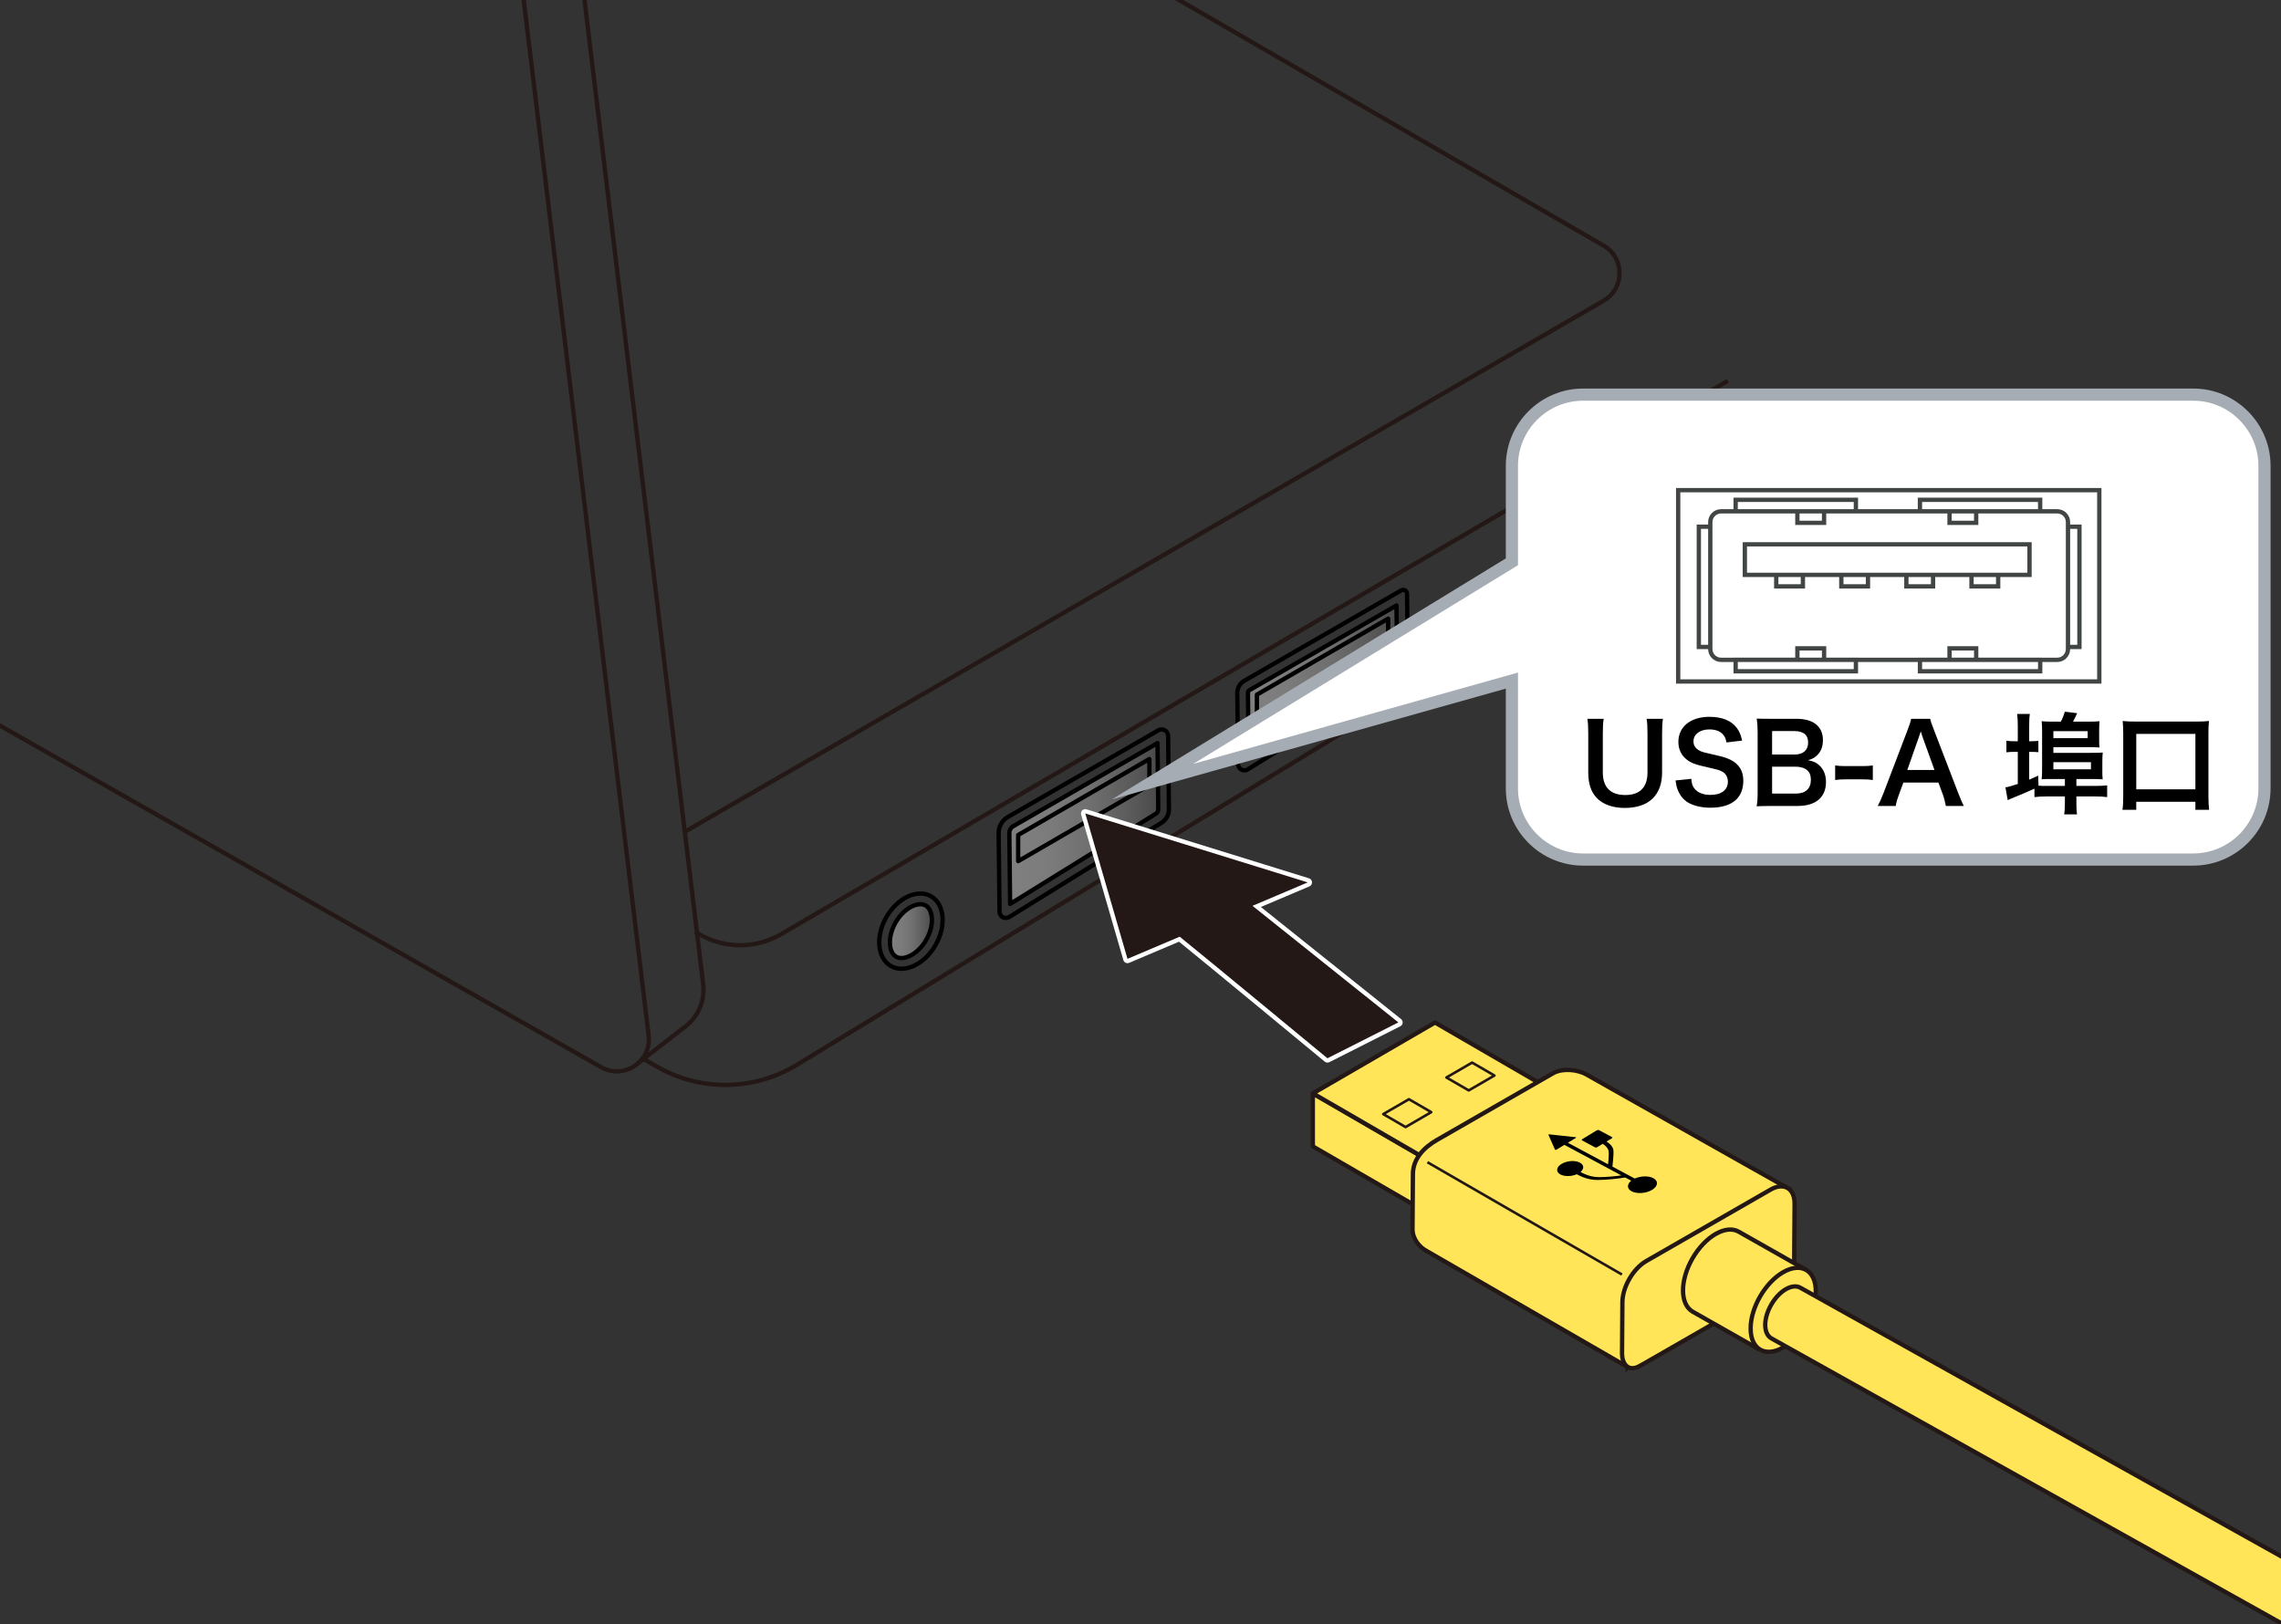 <?xml version="1.0" encoding="UTF-8"?>
<svg xmlns="http://www.w3.org/2000/svg" version="1.1" xmlns:xlink="http://www.w3.org/1999/xlink" viewBox="0 0 375 267">
  <rect x="0" y="0" width="375" height="267" fill="#333333" stroke="none"/>
  <!-- Generator: Adobe Illustrator 29.1.0, SVG Export Plug-In . SVG Version: 2.1.0 Build 142)  -->
  <defs>
    <linearGradient id="_名称未設定グラデーション_11" data-name="名称未設定グラデーション 11" x1="166.065" y1="135.394" x2="190.298" y2="135.394" gradientUnits="userSpaceOnUse">
      <stop offset="0" stop-color="gray"/>
      <stop offset=".268" stop-color="#7b7b7b"/>
      <stop offset=".545" stop-color="#6f6f6f"/>
      <stop offset=".826" stop-color="#5a5a5a"/>
      <stop offset="1" stop-color="#4a4a4a"/>
    </linearGradient>
    <linearGradient id="_名称未設定グラデーション_111" data-name="名称未設定グラデーション 11" x1="205.165" y1="112.057" x2="229.586" y2="112.057" xlink:href="#_名称未設定グラデーション_11"/>
    <linearGradient id="_名称未設定グラデーション_112" data-name="名称未設定グラデーション 11" x1="146.362" y1="153.044" x2="153.239" y2="153.044" xlink:href="#_名称未設定グラデーション_11"/>
  </defs>
  <g id="_レイヤー_1" data-name="レイヤー_1">
    <path d="M166.29,136.064c.058-.05,24.008-13.888,24.008-13.888v11.32l-24.233,15.116v-12.208l.225-.34Z" fill="url(#_名称未設定グラデーション_11)"/>
    <polygon points="205.165 113.633 229.586 99.771 229.586 109.175 205.281 124.342 205.165 113.633" fill="url(#_名称未設定グラデーション_111)"/>
    <path d="M147.51,157.375s-1.881-1.158-.826-4.508,3.733-4.673,5.15-4.208c1.418.465,1.961,3.536.689,5.391-1.273,1.855-2.879,4.056-5.013,3.326Z" fill="url(#_名称未設定グラデーション_112)"/>
    <path d="M190.437,120.068l-24.747,14.257c-.944.544-1.521,1.555-1.509,2.645l.142,12.919c.009.814.904,1.306,1.596.878l25.02-15.485c.776-.48,1.245-1.332,1.234-2.245l-.133-12.054c-.009-.818-.895-1.324-1.604-.915Z" fill="none" stroke="#000" stroke-linecap="round" stroke-linejoin="round" stroke-width=".709"/>
    <path d="M165.937,136.95c-.005-.454.236-.877.63-1.105l23.731-13.669.121,10.882c.003.294-.151.575-.403.73l-23.95,14.824-.128-11.662Z" fill="none" stroke="#000" stroke-linecap="round" stroke-linejoin="round" stroke-width=".709"/>
    <path d="M203.409,113.942l.129,11.678c.009.815.904,1.307,1.597.878l25.093-15.53c.763-.472,1.224-1.31,1.214-2.207l-.123-11.141c-.005-.491-.537-.794-.963-.549l-25.802,14.865c-.716.413-1.154,1.18-1.145,2.007Z" fill="none" stroke="#000" stroke-linecap="round" stroke-linejoin="round" stroke-width=".709"/>
    <path d="M205.165,113.922c-.002-.192.1-.369.264-.464l24.155-13.915.103,9.238c.002.278-.144.544-.382.692l-24.024,14.869-.116-10.42Z" fill="none" stroke="#000" stroke-linecap="round" stroke-linejoin="round" stroke-width=".709"/>
    <ellipse cx="149.758" cy="153.087" rx="6.615" ry="4.651" transform="translate(-57.698 206.237) rotate(-60)" fill="none" stroke="#000" stroke-linecap="round" stroke-linejoin="round" stroke-width=".709"/>
    <path d="M148.206,157.516c-.329,0-.624-.075-.877-.22-.765-.442-.961-1.416-1.009-1.958-.103-1.147.237-2.495.931-3.698,1.183-2.047,2.933-2.981,4.059-2.981.329,0,.624.075.877.22,1.186.686,1.509,3.176.079,5.657-1.183,2.047-2.934,2.981-4.059,2.981Z" fill="none" stroke="#000" stroke-linecap="round" stroke-linejoin="round" stroke-width=".709"/>
    <path d="M167.388,141.584v-4.305l21.578-12.495v4.305l-21.578,12.495Z" fill="none" stroke="#000" stroke-linecap="round" stroke-linejoin="round" stroke-width=".709"/>
    <path d="M206.637,118.513v-4.305l21.578-12.495v4.305l-21.578,12.495Z" fill="none" stroke="#000" stroke-linecap="round" stroke-linejoin="round" stroke-width=".709"/>
    <path d="M86.059-.313l20.577,170.544c.518,4.292-4.07,7.344-7.829,5.209L-13.246,111.774" fill="none" stroke="#231815" stroke-miterlimit="10" stroke-width=".709"/>
    <path d="M96.056-.313l19.547,162.124c.317,2.631-.758,5.238-2.839,6.88l-7.75,6.007" fill="none" stroke="#231815" stroke-miterlimit="10" stroke-width=".709"/>
    <path d="M284.048,62.613l-155.621,90.967c-4.406,2.575-9.894,2.413-14.14-.417" fill="none" stroke="#231815" stroke-miterlimit="10" stroke-width=".709"/>
    <path d="M284.048,81.884l-153.072,93.198c-6.989,4.255-15.735,4.389-22.85.349l-2.269-1.288" fill="none" stroke="#231815" stroke-miterlimit="10" stroke-width=".709"/>
    <path d="M193.297-.313l70.357,40.71c3.474,2.01,3.472,7.025-.002,9.033l-151.07,87.317" fill="none" stroke="#231815" stroke-miterlimit="10" stroke-width=".709"/>
    <g>
      <path d="M218.234,174.346c-.081,0-.161-.028-.226-.082-.2-.165-19.771-16.35-24.12-19.853l-8.389,3.558c-.045.019-.092.028-.139.028-.052,0-.104-.012-.152-.035-.091-.043-.16-.124-.188-.221l-6.939-23.906c-.037-.125,0-.26.092-.352.067-.066.156-.102.248-.102.035,0,.07.005.104.016l36.571,11.337c.143.044.242.172.249.321.008.148-.078.286-.215.344l-8.532,3.619,23.518,18.795c.094.075.144.193.131.313-.013.12-.085.225-.192.28l-11.661,5.898c-.051.025-.105.038-.16.038Z" fill="#231815"/>
      <path d="M178.422,133.738l36.571,11.337-9.079,3.851,23.981,19.167-11.661,5.898s-20.25-16.746-24.289-19.989l-8.584,3.641-6.939-23.906M178.422,133.03c-.183,0-.362.071-.497.203-.186.183-.257.453-.184.703l6.939,23.906c.056.195.193.356.376.443.096.046.2.069.304.069.094,0,.188-.019.277-.056l8.194-3.476c4.655,3.759,23.754,19.554,23.952,19.717.13.107.29.163.452.163.109,0,.219-.025.32-.076l11.661-5.898c.215-.109.36-.32.385-.56.025-.24-.074-.476-.262-.626l-23.053-18.425,7.984-3.387c.274-.116.446-.391.431-.688-.015-.297-.214-.553-.498-.641l-36.571-11.337c-.069-.021-.14-.032-.21-.032h0Z" fill="#fff"/>
    </g>
    <g>
      <g>
        <polygon points="237.633 201.098 215.833 188.476 215.833 179.774 237.633 192.401 237.633 201.098" fill="#ffe557" stroke="#231815" stroke-linejoin="round" stroke-width=".709"/>
        <polygon points="215.848 179.762 237.656 192.405 257.728 180.763 235.922 168.114 215.848 179.762" fill="#ffe557" stroke="#231815" stroke-linejoin="round" stroke-width=".709"/>
        <polygon points="241.462 179.273 237.791 177.15 242.016 174.7 245.685 176.827 241.462 179.273" fill="none" stroke="#231815" stroke-linejoin="round" stroke-width=".425"/>
        <polygon points="231.08 185.299 227.408 183.169 231.633 180.722 235.3 182.848 231.08 185.299" fill="none" stroke="#231815" stroke-linejoin="round" stroke-width=".425"/>
      </g>
      <g>
        <g>
          <path d="M267.6,224.761l-32.924-19.009c-1.34-.675-2.451-2.083-2.454-3.653l.062-9.04c-.005-2.512,1.757-4.375,3.933-5.626l19.231-11.052c1.611-.801,3.941-.496,5.276.225l33.349,18.825-26.473,29.33Z" fill="#ffe557" stroke="#231815" stroke-width=".709"/>
          <path d="M269.694,224.519c-2.176,1.252-3.029-.539-3.029-1.936l.061-8.45c-.005-2.512,1.757-5.561,3.933-6.812l20.421-11.735c2.177-1.251,3.947-.231,3.952,2.282l-.062,8.893c.005,2.512-.264,3.386-2.441,4.637l-22.835,13.123Z" fill="#ffe557" stroke="#231815" stroke-width=".709"/>
        </g>
        <line x1="266.649" y1="209.545" x2="234.669" y2="191.081" fill="#fff" stroke="#231815" stroke-width=".425"/>
      </g>
      <path d="M268.814,193.74c.959-.418,2.221-.447,2.994-.042.874.471.78,1.334-.203,1.926-.983.595-2.501.699-3.371.231-.776-.408-.786-1.131-.089-1.711.01-.01.026-.026-.003-.05l-.907-.478c-.049-.019-.094-.019-.124-.017-.886.15-2.938.409-4.512.4-1.596-.011-2.76-.614-3.352-.93-.018-.007-.044-.003-.056.003-.864.363-1.977.383-2.656.019-.787-.423-.709-1.195.183-1.73.885-.541,2.246-.632,3.026-.21.685.369.704.999.129,1.515-.017.011-.027.02-.005.037.574.303,1.57.812,2.999.825,1.213.008,2.725-.147,3.625-.274.017-.007.038-.011.019-.028l-9.286-4.983c-.029-.011-.053-.004-.087.016l-1.249.752c-.107.062-.228.058-.255-.019l-1.056-2.385c-.029-.072.045-.123.179-.104l4.252.46c.127.011.145.073.043.135l-1.24.752c-.027.02-.026.028-.008.049l6.505,3.487c.036.015.068,0,.067-.02,0,0,.176-1.594.076-2.13-.092-.519-.597-.97-.943-1.165-.016-.007-.034-.002-.061.008l-.858.522c-.11.068-.272.084-.372.028l-2.119-1.14c-.097-.047-.086-.144.033-.205l2.391-1.453c.108-.062.27-.075.364-.025l2.123,1.138c.098.052.09.144-.022.21l-.843.509c-.022.008-.026.031-.002.041.398.223.988.734,1.092,1.337.11.621-.147,2.713-.147,2.713-.007.027.013.048.057.076l3.582,1.917c.018.01.058.008.083-.006Z"/>
      <g>
        <g>
          <path d="M296.969,208.805l-11.108-6.297c-2.106-1.213-5.509.745-7.604,4.367-2.092,3.626-2.092,7.554.018,8.775l11,6.236" fill="#ffe557" stroke="#231815" stroke-linejoin="round" stroke-width=".709"/>
          <path d="M287.806,218.429c.004,3.413,2.409,4.8,5.368,3.096,2.956-1.696,5.354-5.844,5.347-9.257-.007-3.417-2.412-4.803-5.376-3.1-2.956,1.699-5.351,5.844-5.34,9.261Z" fill="#ffe557" stroke="#231815" stroke-width=".709"/>
          <path d="M291.795,206.713h0Z" fill="#fff" stroke="#231815" stroke-width=".425"/>
          <path d="M284.05,202.385h0Z" fill="#fff" stroke="#231815" stroke-width=".425"/>
        </g>
        <path d="M419.067,280.485l-123.063-68.76c-1.336-.767-3.486.468-4.803,2.762-1.329,2.293-1.329,4.771.007,5.548l122.933,68.678" fill="#ffe557" stroke="#231815" stroke-linejoin="round" stroke-width=".709"/>
        <g>
          <path d="M427.606,283.075h0Z" fill="#fff" stroke="#231815" stroke-width=".425"/>
          <path d="M419.861,278.747h0Z" fill="#fff" stroke="#231815" stroke-width=".425"/>
        </g>
      </g>
    </g>
  </g>
  <g id="_編集モード" data-name="編集モード">
    <path d="M360.585,64.881h-100.331c-6.427,0-11.694,5.263-11.694,11.691v15.794l-59.084,36.146,59.084-16.619v17.733c0,6.434,5.267,11.69,11.694,11.69h100.331c6.434,0,11.698-5.256,11.698-11.69v-53.054c0-6.427-5.263-11.691-11.698-11.691" fill="#fff"/>
    <path d="M360.585,64.881h-100.331c-6.427,0-11.694,5.263-11.694,11.691v15.794l-59.084,36.146,59.084-16.619v17.733c0,6.434,5.267,11.69,11.694,11.69h100.331c6.434,0,11.698-5.256,11.698-11.69v-53.054c0-6.427-5.263-11.691-11.698-11.691Z" fill="none" stroke="#a6acb3" stroke-miterlimit="10" stroke-width="2"/>
    <g>
      <path d="M273.393,118.177c-.108.666-.144,1.314-.144,2.449v6.392c0,3.727-2.215,5.815-6.141,5.815-1.998,0-3.654-.612-4.646-1.692-.918-.99-1.35-2.341-1.35-4.141v-6.356c0-1.116-.036-1.818-.145-2.467h2.683c-.107.612-.144,1.296-.144,2.467v6.356c0,2.431,1.26,3.709,3.691,3.709,2.412,0,3.654-1.278,3.654-3.727v-6.338c0-1.152-.035-1.801-.144-2.467h2.683Z"/>
      <path d="M278.052,128.044c.071.81.18,1.17.504,1.584.522.685,1.458,1.062,2.629,1.062,1.801,0,2.881-.81,2.881-2.161,0-.738-.343-1.35-.9-1.656-.54-.288-.648-.306-3.133-.882-1.351-.306-2.071-.594-2.719-1.099-.919-.72-1.387-1.71-1.387-2.917,0-2.503,2.017-4.124,5.113-4.124,2.053,0,3.602.63,4.483,1.819.45.594.666,1.134.883,2.088l-2.575.306c-.108-.612-.234-.918-.54-1.278-.468-.558-1.261-.864-2.251-.864-1.566,0-2.629.792-2.629,1.962,0,.756.396,1.278,1.225,1.639.396.162.54.198,2.539.648,1.422.306,2.286.648,2.935,1.099,1.026.756,1.494,1.747,1.494,3.097,0,1.278-.396,2.323-1.134,3.061-.954.918-2.377,1.368-4.304,1.368-1.477,0-2.916-.36-3.781-.936-.72-.486-1.242-1.17-1.584-2.053-.162-.414-.234-.756-.342-1.494l2.593-.27Z"/>
      <path d="M291.102,132.509c-1.044,0-1.566.018-2.305.054.126-.756.162-1.278.162-2.431v-9.777c0-.828-.054-1.477-.145-2.215.757.036,1.045.036,2.27.036h4.249c2.791,0,4.357,1.26,4.357,3.511,0,1.098-.324,1.908-1.009,2.539-.396.378-.72.54-1.422.756.918.198,1.332.378,1.818.828.738.684,1.116,1.584,1.116,2.755,0,2.521-1.675,3.943-4.663,3.943h-4.43ZM295.081,124.047c1.368,0,2.179-.738,2.179-1.962,0-.576-.181-1.062-.469-1.333-.396-.36-1.008-.558-1.729-.558h-3.727v3.853h3.745ZM291.336,130.475h3.871c1.603,0,2.503-.792,2.503-2.251,0-.72-.181-1.206-.576-1.566-.45-.396-1.135-.612-1.963-.612h-3.835v4.43Z"/>
      <path d="M301.703,125.847c.522.072.973.108,1.692.108h2.791c.738,0,1.188-.036,1.71-.108v2.395c-.594-.09-.972-.108-1.71-.108h-2.791c-.702,0-1.099.018-1.692.108v-2.395Z"/>
      <path d="M319.904,132.509c-.108-.594-.307-1.368-.504-1.89l-.721-1.963h-5.762l-.72,1.963c-.324.864-.396,1.134-.54,1.89h-2.953c.27-.486.63-1.296.954-2.125l3.961-10.389c.343-.9.486-1.35.576-1.818h3.133c.091.432.198.72.612,1.818l3.997,10.389c.45,1.152.667,1.657.919,2.125h-2.953ZM316.105,121.256c-.072-.198-.126-.414-.324-1.008q-.288.846-.343,1.008l-1.872,5.33h4.465l-1.926-5.33Z"/>
      <path d="M335.131,129.179c.522.036.774.036,1.351.036h2.988v-1.134h-2.214c-.865,0-1.135,0-1.603.036.054-.486.071-.9.071-1.747v-6.014c0-.9-.018-1.278-.071-1.783.468.054.899.072,1.8.072h1.351c.288-.541.414-.882.666-1.639l2.017.252c-.216.504-.468.991-.684,1.387h2.484c.954,0,1.423-.018,1.873-.072-.036.45-.055.829-.055,1.513v1.368c0,.684,0,1.044.055,1.44-.469-.036-.937-.054-1.675-.054h-5.906v.936h6.23c.972,0,1.477-.018,1.891-.054-.055.45-.072.81-.072,1.494v1.477c0,.576,0,.972.054,1.44-.432-.036-.792-.054-1.656-.054h-2.665v1.134h3.007c.955,0,1.531-.036,2.053-.09v1.927c-.54-.072-1.206-.108-2.034-.108h-3.025v1.026c0,.846.019,1.422.108,1.927h-2.106c.071-.54.107-1.152.107-1.927v-1.026h-3.007c-.792,0-1.477.036-1.998.108v-1.387c-.576.27-2.953,1.296-3.583,1.531-.288.108-.612.252-.811.36l-.378-2.106c.414-.054.99-.216,2.034-.558v-5.276h-.54c-.522,0-.882.018-1.332.072v-1.909c.432.072.792.09,1.35.09h.522v-2.484c0-.882-.036-1.44-.107-1.999h2.088c-.09.594-.107,1.116-.107,2.017v2.466h.233c.559,0,.919-.018,1.278-.072v1.873c-.378-.036-.72-.054-1.26-.054h-.252v4.573q.342-.144,1.477-.666l.054,1.657ZM343.215,121.364v-1.152h-5.636v1.152h5.636ZM343.755,126.477v-1.17h-6.176v1.17h6.176Z"/>
      <path d="M348.936,133.139c.09-.63.126-1.296.126-2.287v-10.335c0-.792-.036-1.351-.09-1.98.612.072,1.152.09,1.998.09h10.174c.846,0,1.386-.018,2.017-.09-.072.612-.091,1.134-.091,1.98v10.335c0,.918.036,1.656.108,2.287h-2.251v-1.314h-9.723v1.314h-2.269ZM351.204,129.773h9.723v-9.111h-9.723v9.111Z"/>
    </g>
    <path d="M286.855,94.511v-5.021h46.801v5.021h-46.801ZM320.507,108.483v-1.89h4.381v1.89h-4.381ZM295.492,108.483v-1.89h4.388v1.89h-4.388ZM315.642,110.365v-1.89h19.769v1.89h-19.769ZM285.343,110.365v-1.89h19.769v1.89h-19.769ZM324.888,85.96v-1.893h-4.381v1.893h4.381ZM328.503,96.401v-1.89h-4.384v1.89h4.384ZM317.799,96.401v-1.89h-4.388v1.89h4.388ZM307.097,96.401v-1.89h-4.381v1.89h4.381ZM296.4,96.401v-1.89h-4.384v1.89h4.384ZM299.88,85.96v-1.893h-4.388v1.893h4.388ZM335.407,84.066v-1.89h-19.765v1.89h19.765ZM341.863,106.362v-19.765h-1.883v19.765h1.883ZM281.176,106.362v-19.765h-1.886v19.765h1.886ZM305.112,84.066v-1.89h-19.769v1.89h19.769ZM339.98,106.721c0,.964-.794,1.762-1.758,1.762h-55.285c-.961,0-1.762-.797-1.762-1.762v-20.9c0-.964.801-1.754,1.762-1.754h55.285c.964,0,1.758.79,1.758,1.754v20.9Z" fill="none" stroke="#414644" stroke-width=".709"/>
    <path d="M275.894,112.042v-31.456h69.235v31.456h-69.235Z" fill="none" stroke="#414644" stroke-width=".709"/>
  </g>
</svg>